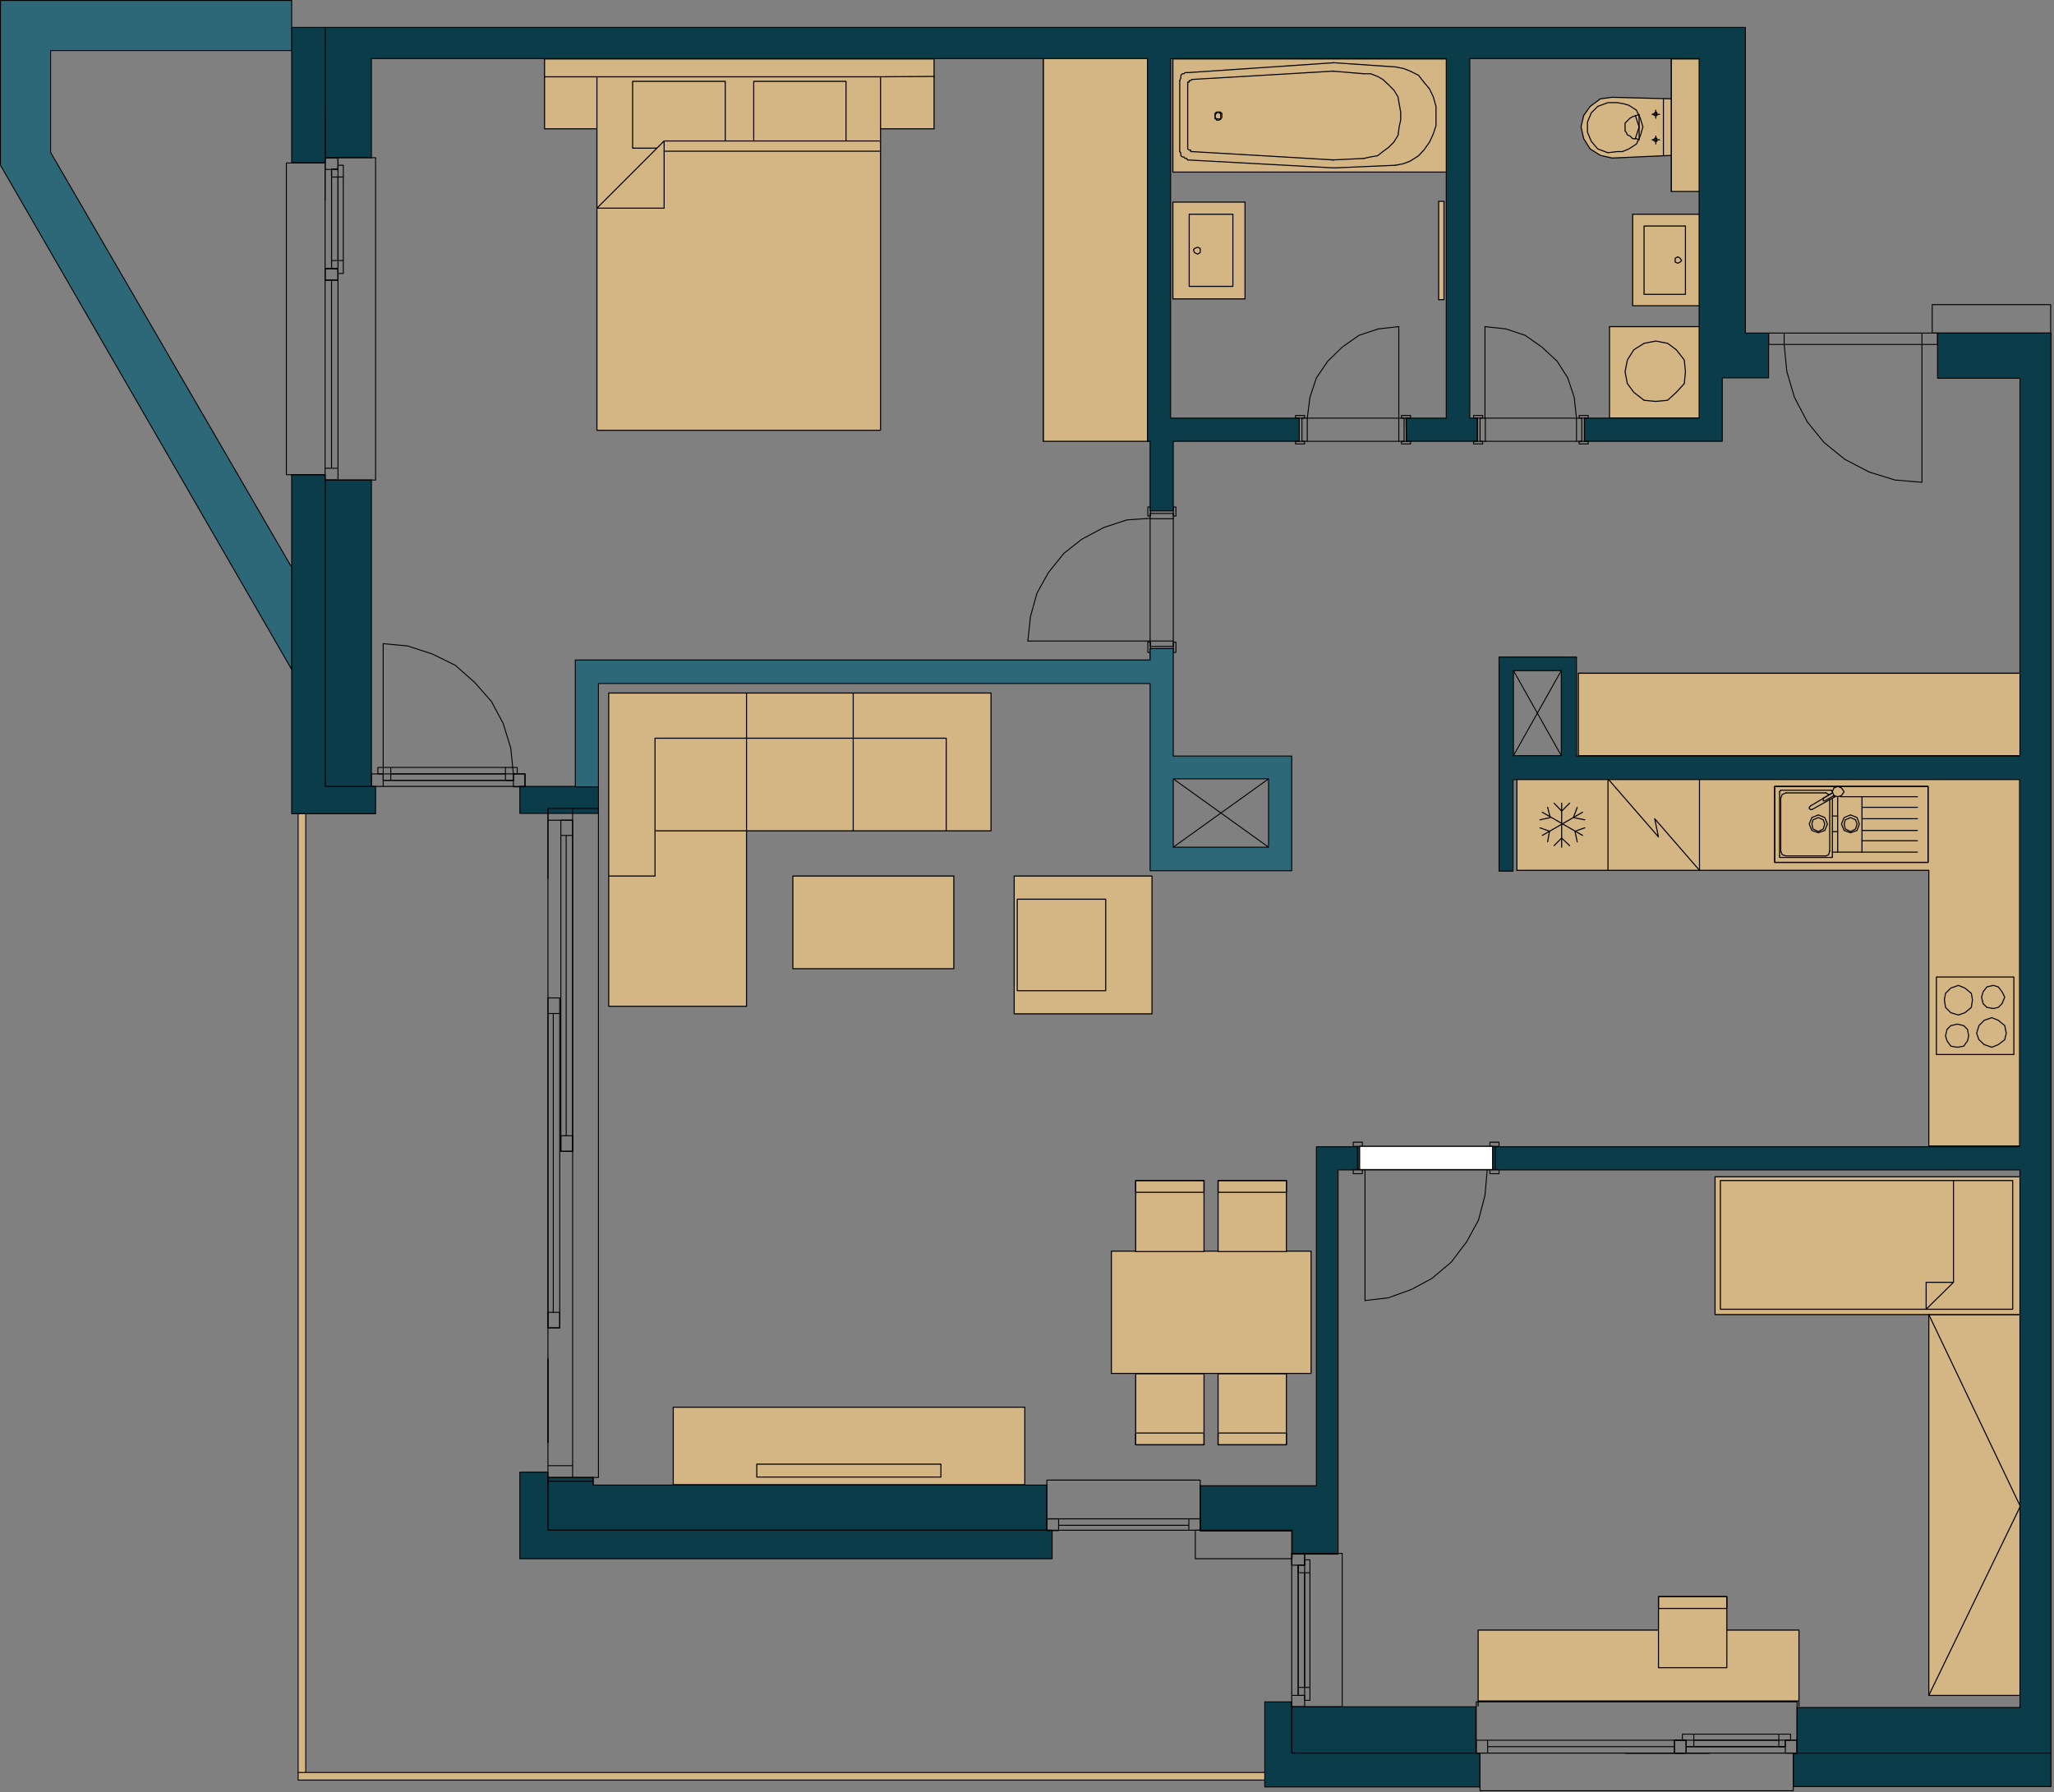 <?xml version="1.0" encoding="UTF-8" standalone="no"?>
<!DOCTYPE svg PUBLIC "-//W3C//DTD SVG 1.1//EN" "http://www.w3.org/Graphics/SVG/1.1/DTD/svg11.dtd">
<svg width="100%" height="100%" viewBox="0 0 541 472" version="1.1" xmlns="http://www.w3.org/2000/svg" xmlns:xlink="http://www.w3.org/1999/xlink" xml:space="preserve" xmlns:serif="http://www.serif.com/" style="fill-rule:evenodd;clip-rule:evenodd;stroke-linecap:round;stroke-linejoin:round;">
    <rect x="0" y="0" width="541" height="472" fill="#808080" stroke="none"/>
    <g transform="matrix(1,0,0,1,-139.475,-60.375)">
        <path d="M579.7,75.9L579.7,110.8" style="fill:none;fill-rule:nonzero;stroke:black;stroke-width:0.28px;"/>
        <path d="M579.7,86.4L564.1,86L561,86.4L558.3,88.4L556.6,90.8L555.9,93.8L556.6,96.9L558.3,99.6L561,101.3L564.1,102L579.7,101.3L579.7,86.4Z" style="fill:rgb(212,181,132);fill-rule:nonzero;stroke:black;stroke-width:0.28px;"/>
        <rect x="563.4" y="146.4" width="24.1" height="24.1" style="fill:rgb(212,181,132);stroke:black;stroke-width:0.28px;"/>
        <rect x="569.5" y="116.8" width="18" height="24.1" style="fill:rgb(212,181,132);stroke:black;stroke-width:0.28px;"/>
        <rect x="448.4" y="113.6" width="19" height="25.5" style="fill:rgb(212,181,132);stroke:black;stroke-width:0.28px;"/>
        <rect x="448.4" y="75.9" width="72.6" height="29.8" style="fill:rgb(212,181,132);stroke:black;stroke-width:0.28px;"/>
        <rect x="518.4" y="113.4" width="1.4" height="25.9" style="fill:rgb(212,181,132);stroke:black;stroke-width:0.28px;"/>
        <path d="M555.2,237.7L671.9,237.7L613.8,259.4L555.2,237.7Z" style="fill:rgb(212,181,132);fill-rule:nonzero;stroke:black;stroke-width:0.28px;"/>
        <rect x="555.2" y="237.7" width="116.7" height="21.7" style="fill:rgb(212,181,132);stroke:black;stroke-width:0.28px;"/>
        <path d="M414.3,176.6L414.3,75.4L443,125.8L414.3,176.6Z" style="fill:rgb(212,181,132);fill-rule:nonzero;stroke:black;stroke-width:0.28px;"/>
        <rect x="414.3" y="75.4" width="28.7" height="101.2" style="fill:rgb(212,181,132);stroke:black;stroke-width:0.28px;"/>
        <path d="M385.5,75.9L385.5,94.3L371.4,94.3L371.4,173.7L296.7,173.7L296.7,94.3L282.9,94.3L282.9,75.9L385.5,75.9Z" style="fill:rgb(212,181,132);fill-rule:nonzero;stroke:black;stroke-width:0.28px;"/>
        <rect x="432.2" y="389.9" width="52.6" height="32.2" style="fill:rgb(212,181,132);stroke:black;stroke-width:0.28px;"/>
        <rect x="438.6" y="371.3" width="18" height="18.7" style="fill:rgb(212,181,132);stroke:black;stroke-width:0.28px;"/>
        <rect x="460.3" y="371.3" width="18" height="18.7" style="fill:rgb(212,181,132);stroke:black;stroke-width:0.28px;"/>
        <rect x="460.3" y="422.2" width="18" height="18.7" style="fill:rgb(212,181,132);stroke:black;stroke-width:0.28px;"/>
        <rect x="438.6" y="422.2" width="18" height="18.7" style="fill:rgb(212,181,132);stroke:black;stroke-width:0.28px;"/>
        <rect x="316.8" y="431" width="92.6" height="20.4" style="fill:rgb(212,181,132);stroke:black;stroke-width:0.28px;"/>
        <rect x="348.3" y="291.1" width="42.4" height="24.4" style="fill:rgb(212,181,132);stroke:black;stroke-width:0.28px;"/>
        <rect x="406.6" y="291.1" width="36.3" height="36.3" style="fill:rgb(212,181,132);stroke:black;stroke-width:0.28px;"/>
        <path d="M400.5,242.9L400.5,279.2L336.1,279.2L336.1,325.4L299.8,325.4L299.8,242.9L400.5,242.9Z" style="fill:rgb(212,181,132);fill-rule:nonzero;stroke:black;stroke-width:0.28px;"/>
        <rect x="647.5" y="406.6" width="24.1" height="100.3" style="fill:rgb(212,181,132);stroke:black;stroke-width:0.28px;"/>
        <rect x="591.2" y="370.3" width="80.7" height="36.3" style="fill:rgb(212,181,132);stroke:black;stroke-width:0.28px;"/>
        <rect x="528.8" y="489.7" width="84.5" height="18.7" style="fill:rgb(212,181,132);stroke:black;stroke-width:0.28px;"/>
        <rect x="576.3" y="480.9" width="18" height="18.7" style="fill:rgb(212,181,132);stroke:black;stroke-width:0.28px;"/>
        <path d="M647.5,362.2L647.5,289.6L539,289.6L539,265.5L671.9,265.5L671.9,362.2L647.5,362.2Z" style="fill:rgb(212,181,132);fill-rule:nonzero;stroke:black;stroke-width:0.28px;"/>
        <path d="M528.8,509.7L528.8,508.4L613.3,508.4L613.3,509.7" style="fill:none;fill-rule:nonzero;stroke:black;stroke-width:0.28px;"/>
        <path d="M567.1,87.7L565.4,87.4L563,87.4L560.3,88.4L558.6,90.1L557.6,92.5L557.6,95.2L558.6,97.6L560.3,99.6L563,100.6L565.4,100.3L566.8,100.3L568.5,99.6L570.5,98.3L571.5,96.2L572.2,93.8L571.5,91.5L570.5,89.4L568.5,88.1L567.1,87.7Z" style="fill:none;fill-rule:nonzero;stroke:black;stroke-width:0.28px;"/>
        <rect x="579.7" y="75.9" width="7.8" height="34.9" style="fill:rgb(212,181,132);stroke:black;stroke-width:0.28px;"/>
        <path d="M577.6,86.4L577.6,101.3" style="fill:none;fill-rule:nonzero;stroke:black;stroke-width:0.28px;"/>
        <path d="M575.9,90.8L575.9,90.1L575.6,89.8L574.9,90.5L575.3,90.8L575.9,90.8Z" style="fill:none;fill-rule:nonzero;stroke:black;stroke-width:0.28px;"/>
        <path d="M574.6,90.5L576.6,90.5" style="fill:none;fill-rule:nonzero;stroke:black;stroke-width:0.28px;"/>
        <path d="M575.6,89.4L575.6,91.5" style="fill:none;fill-rule:nonzero;stroke:black;stroke-width:0.28px;"/>
        <path d="M575.9,97.6L575.9,96.9L575.6,96.6L575.3,96.9L574.9,97.2L575.3,97.6L575.9,97.6Z" style="fill:none;fill-rule:nonzero;stroke:black;stroke-width:0.28px;"/>
        <path d="M574.6,97.2L576.6,97.2" style="fill:none;fill-rule:nonzero;stroke:black;stroke-width:0.28px;"/>
        <path d="M575.6,98.3L575.6,96.2" style="fill:none;fill-rule:nonzero;stroke:black;stroke-width:0.28px;"/>
        <path d="M571.2,90.5L570.5,90.8L569.5,91.1L568.8,91.5L567.5,92.8L567.5,94.9L567.8,95.2L568.1,95.9L568.8,96.2L569.5,96.9L570.5,96.9L571.2,97.2L571.2,90.5Z" style="fill:none;fill-rule:nonzero;stroke:black;stroke-width:0.28px;"/>
        <path d="M570.2,96.9L571.2,93.8L570.2,90.8" style="fill:none;fill-rule:nonzero;stroke:black;stroke-width:0.28px;"/>
        <path d="M575.6,150.2L578.7,150.8L581,152.5L583.1,155.2L583.4,158.3L583.1,161.4L581,163.7L578.7,165.8L575.6,166.1L572.5,165.8L569.8,163.7L568.1,161.4L567.5,158.3L568.1,155.2L569.8,152.5L572.5,150.8L575.6,150.2Z" style="fill:none;fill-rule:nonzero;stroke:black;stroke-width:0.28px;"/>
        <rect x="572.5" y="119.9" width="10.9" height="18" style="fill:none;stroke:black;stroke-width:0.28px;"/>
        <path d="M581.4,128L582,128.4L582.4,129L582,129.4L581.4,129.7L580.7,129.4L580.7,128.4L581.4,128Z" style="fill:none;fill-rule:nonzero;stroke:black;stroke-width:0.28px;"/>
        <path d="M454.9,127.3L454.1,126.9L453.8,126.2L454.1,125.8L454.9,125.5L455.6,125.8L455.6,126.9L454.9,127.3Z" style="fill:none;fill-rule:nonzero;stroke:black;stroke-width:0.28px;"/>
        <rect x="452.7" y="116.8" width="11.5" height="19" style="fill:none;stroke:black;stroke-width:0.28px;"/>
        <path d="M459.9,92L460.6,92L461,91.7L461.3,91.3L461.3,90.2L461,90.2L461,89.9L459.9,89.9L459.5,90.2L459.5,91.7L459.9,91.7L459.9,92Z" style="fill:none;fill-rule:nonzero;stroke:black;stroke-width:0.28px;"/>
        <path d="M453.4,100.3L453.1,100.3L453.1,99.9L452.7,99.9L452.3,99.6L452.3,98.9" style="fill:none;fill-rule:nonzero;stroke:black;stroke-width:0.28px;"/>
        <path d="M453.4,81.3L453.1,81.6L452.7,81.6L452.7,82L452.3,82L452.3,82.7" style="fill:none;fill-rule:nonzero;stroke:black;stroke-width:0.28px;"/>
        <path d="M490.4,79.1L498.7,79.8" style="fill:none;fill-rule:nonzero;stroke:black;stroke-width:0.28px;"/>
        <path d="M498.7,79.8L500.5,79.8L502.3,80.5L503.7,81.3L505.2,82.7L506.6,84.1L507.7,85.9L508,87.7L508.4,89.9L508.4,92L508,93.8L507.7,96L506.6,97.8L505.2,99.2L503.7,100.3L502.3,101.4L500.5,101.7L498.7,102.1" style="fill:none;fill-rule:nonzero;stroke:black;stroke-width:0.28px;"/>
        <path d="M490.4,102.5L498.7,102.1" style="fill:none;fill-rule:nonzero;stroke:black;stroke-width:0.28px;"/>
        <path d="M490.8,102.5L453.4,100.3" style="fill:none;fill-rule:nonzero;stroke:black;stroke-width:0.28px;"/>
        <path d="M452.3,98.9L452.3,82.7" style="fill:none;fill-rule:nonzero;stroke:black;stroke-width:0.28px;"/>
        <path d="M490.8,79.1L453.4,81.3" style="fill:none;fill-rule:nonzero;stroke:black;stroke-width:0.28px;"/>
        <path d="M459.9,91.7L461,91.7L461,90.2L460.6,90.2L460.6,89.9L460.3,89.9L459.9,90.2L459.5,90.6L459.5,91.3L459.9,91.7Z" style="fill:none;fill-rule:nonzero;stroke:black;stroke-width:0.28px;"/>
        <path d="M452.3,102.5L452,102.1L451.6,102.1L451.3,101.7L450.9,101.7L450.5,101.4L450.5,100.7L450.2,100.3" style="fill:none;fill-rule:nonzero;stroke:black;stroke-width:0.28px;"/>
        <path d="M450.2,100.3L450.2,81.6" style="fill:none;fill-rule:nonzero;stroke:black;stroke-width:0.28px;"/>
        <path d="M450.2,81.6L450.5,80.9L450.5,80.2L450.9,79.8L451.3,79.8L451.6,79.5L452.3,79.5" style="fill:none;fill-rule:nonzero;stroke:black;stroke-width:0.28px;"/>
        <path d="M490.8,76.9L452.3,79.5" style="fill:none;fill-rule:nonzero;stroke:black;stroke-width:0.28px;"/>
        <path d="M490.8,104.6L452.3,102.5" style="fill:none;fill-rule:nonzero;stroke:black;stroke-width:0.28px;"/>
        <path d="M507,78L509.1,78.4L510.9,79.1L513.1,80.2L514.5,82L516,83.8L517,85.9L517.7,88.4L517.7,93.5L517,95.6L516,97.8L514.5,99.9L513.1,101.4L510.9,102.8L509.1,103.5L507,103.9" style="fill:none;fill-rule:nonzero;stroke:black;stroke-width:0.28px;"/>
        <path d="M490.8,104.6L507,103.9" style="fill:none;fill-rule:nonzero;stroke:black;stroke-width:0.28px;"/>
        <path d="M490.8,76.9L507,78" style="fill:none;fill-rule:nonzero;stroke:black;stroke-width:0.28px;"/>
        <path d="M296.7,94.3L296.7,80.6L282.9,80.6" style="fill:none;fill-rule:nonzero;stroke:black;stroke-width:0.28px;"/>
        <path d="M371.4,80.6L385.5,80.5" style="fill:none;fill-rule:nonzero;stroke:black;stroke-width:0.28px;"/>
        <path d="M312.4,99.4L306.1,99.4L306.1,81.8L330.5,81.8L330.5,97.5" style="fill:none;fill-rule:nonzero;stroke:black;stroke-width:0.28px;"/>
        <path d="M338,97.5L338,81.8L362.3,81.8L362.3,97.5" style="fill:none;fill-rule:nonzero;stroke:black;stroke-width:0.28px;"/>
        <path d="M314.4,100.2L371.4,100.2" style="fill:none;fill-rule:nonzero;stroke:black;stroke-width:0.28px;"/>
        <path d="M371.4,97.5L314.4,97.5" style="fill:none;fill-rule:nonzero;stroke:black;stroke-width:0.28px;"/>
        <path d="M314.4,97.5L296.7,115.2L314.4,115.2L314.4,97.5Z" style="fill:none;fill-rule:nonzero;stroke:black;stroke-width:0.28px;"/>
        <path d="M296.7,80.6L371.4,80.6L371.4,94.3" style="fill:none;fill-rule:nonzero;stroke:black;stroke-width:0.28px;"/>
        <rect x="438.6" y="371.3" width="18" height="3.1" style="fill:none;stroke:black;stroke-width:0.28px;"/>
        <rect x="460.3" y="371.3" width="18" height="3.1" style="fill:none;stroke:black;stroke-width:0.28px;"/>
        <rect x="460.3" y="437.8" width="18" height="3.1" style="fill:none;stroke:black;stroke-width:0.28px;"/>
        <rect x="438.6" y="437.8" width="18" height="3.1" style="fill:none;stroke:black;stroke-width:0.28px;"/>
        <rect x="338.8" y="446" width="48.5" height="3.4" style="fill:none;stroke:black;stroke-width:0.28px;"/>
        <rect x="407.4" y="297.2" width="23.3" height="24.1" style="fill:none;stroke:black;stroke-width:0.28px;"/>
        <path d="M388.7,279.2L388.7,254.8L312,254.8L312,291.1L299.8,291.1" style="fill:none;fill-rule:nonzero;stroke:black;stroke-width:0.28px;"/>
        <path d="M312,279.2L336.1,279.2L336.1,242.9" style="fill:none;fill-rule:nonzero;stroke:black;stroke-width:0.28px;"/>
        <path d="M364.2,242.9L364.2,279.2" style="fill:none;fill-rule:nonzero;stroke:black;stroke-width:0.28px;"/>
        <rect x="592.6" y="371.3" width="77" height="33.9" style="fill:none;stroke:black;stroke-width:0.28px;"/>
        <path d="M654,371.3L654,398.1L646.8,405.2L646.8,398.1L654,398.1" style="fill:none;fill-rule:nonzero;stroke:black;stroke-width:0.28px;"/>
        <path d="M647.5,406.6L671.6,457.1L647.5,506.9" style="fill:none;fill-rule:nonzero;stroke:black;stroke-width:0.28px;"/>
        <rect x="576.3" y="480.9" width="18" height="3.1" style="fill:none;stroke:black;stroke-width:0.28px;"/>
        <path d="M587.1,265.5L587.1,289.6" style="fill:none;fill-rule:nonzero;stroke:black;stroke-width:0.28px;"/>
        <path d="M563,265.5L563,289.6" style="fill:none;fill-rule:nonzero;stroke:black;stroke-width:0.28px;"/>
        <path d="M587.1,289.6L575.3,276L576.3,280.8L563,265.5" style="fill:none;fill-rule:nonzero;stroke:black;stroke-width:0.28px;"/>
        <rect x="649.5" y="317.7" width="20.4" height="20.4" style="fill:none;stroke:black;stroke-width:0.28px;"/>
        <path d="M550.8,271.9L550.8,283.5" style="fill:none;fill-rule:nonzero;stroke:black;stroke-width:0.28px;"/>
        <path d="M552.9,271.9L550.8,274L548.8,271.9" style="fill:none;fill-rule:nonzero;stroke:black;stroke-width:0.28px;"/>
        <path d="M552.9,283.1L550.8,281.1L548.8,283.1" style="fill:none;fill-rule:nonzero;stroke:black;stroke-width:0.28px;"/>
        <path d="M556.3,280.4L545.7,274.3" style="fill:none;fill-rule:nonzero;stroke:black;stroke-width:0.28px;"/>
        <path d="M556.3,274.3L545.7,280.4" style="fill:none;fill-rule:nonzero;stroke:black;stroke-width:0.28px;"/>
        <path d="M556.9,278.4L554.3,279.3L554.9,282.1" style="fill:none;fill-rule:nonzero;stroke:black;stroke-width:0.28px;"/>
        <path d="M556.9,276.3L553.9,275.7L554.9,273" style="fill:none;fill-rule:nonzero;stroke:black;stroke-width:0.28px;"/>
        <path d="M545.1,278.4L547.6,279.3L547.1,282.1" style="fill:none;fill-rule:nonzero;stroke:black;stroke-width:0.28px;"/>
        <path d="M547.1,273L547.8,275.7L545.1,276.3" style="fill:none;fill-rule:nonzero;stroke:black;stroke-width:0.28px;"/>
        <path d="M667.5,323L666.8,321.6L665.8,320.3L664.5,319.9L662.8,320.3L661.8,321.6L661.4,323L661.8,324.7L662.8,325.7L664.5,326L665.8,325.7L666.8,324.7L667.5,323Z" style="fill:none;fill-rule:nonzero;stroke:black;stroke-width:0.28px;"/>
        <path d="M658,333.2L657.7,331.5L656.7,330.5L655,330.1L653.3,330.5L652.3,331.5L651.9,333.2L652.3,334.5L653.3,335.9L655,336.2L656.7,335.9L657.7,334.5L658,333.2Z" style="fill:none;fill-rule:nonzero;stroke:black;stroke-width:0.28px;"/>
        <path d="M659,323.7L658.7,322L657,320.6L655.3,319.9L653.3,320.6L651.9,322L651.6,323.7L651.9,325.7L653.3,327.1L655.3,327.7L657,327.1L658.7,325.7L659,323.7Z" style="fill:none;fill-rule:nonzero;stroke:black;stroke-width:0.28px;"/>
        <path d="M667.9,332.5L667.5,330.5L665.8,329.1L664.1,328.4L662.1,329.1L660.7,330.5L660.1,332.5L660.7,334.2L662.1,335.5L664.1,336.2L665.8,335.5L667.5,334.2L667.9,332.5Z" style="fill:none;fill-rule:nonzero;stroke:black;stroke-width:0.28px;"/>
        <rect x="606.9" y="267.5" width="40.4" height="20" style="fill:none;stroke:black;stroke-width:0.28px;"/>
        <path d="M624.2,270.2L644.5,270.2" style="fill:none;fill-rule:nonzero;stroke:black;stroke-width:0.28px;"/>
        <path d="M618.4,275L616.7,275.7L616,277.4L616.7,279.1L618.4,279.7L620.1,279.1L620.8,277.4L620.1,275.7L618.4,275Z" style="fill:none;fill-rule:nonzero;stroke:black;stroke-width:0.28px;"/>
        <path d="M618.4,275.7L617,276.3L616.7,277.4L617,278.7L618.4,279.4L619.7,278.7L620.1,277.4L619.7,276.3L618.4,275.7Z" style="fill:none;fill-rule:nonzero;stroke:black;stroke-width:0.28px;"/>
        <path d="M626.9,275L625.2,275.7L624.5,277.4L625.2,279.1L626.9,279.7L628.6,279.1L629.2,277.4L628.6,275.7L626.9,275Z" style="fill:none;fill-rule:nonzero;stroke:black;stroke-width:0.28px;"/>
        <path d="M626.9,275.7L625.5,276.3L625.2,277.4L625.5,278.7L626.9,279.4L628.2,278.7L628.6,277.4L628.2,276.3L626.9,275.7Z" style="fill:none;fill-rule:nonzero;stroke:black;stroke-width:0.28px;"/>
        <path d="M623.5,279.4L622.1,279.4" style="fill:none;fill-rule:nonzero;stroke:black;stroke-width:0.28px;"/>
        <path d="M623.5,275.3L622.1,275.3" style="fill:none;fill-rule:nonzero;stroke:black;stroke-width:0.28px;"/>
        <path d="M644.5,273L629.9,273" style="fill:none;fill-rule:nonzero;stroke:black;stroke-width:0.28px;"/>
        <path d="M644.5,276L629.9,276" style="fill:none;fill-rule:nonzero;stroke:black;stroke-width:0.28px;"/>
        <path d="M644.5,279.1L629.9,279.1" style="fill:none;fill-rule:nonzero;stroke:black;stroke-width:0.28px;"/>
        <path d="M644.5,281.8L629.9,281.8" style="fill:none;fill-rule:nonzero;stroke:black;stroke-width:0.28px;"/>
        <path d="M644.5,284.8L622.1,284.8" style="fill:none;fill-rule:nonzero;stroke:black;stroke-width:0.28px;"/>
        <path d="M629.9,284.8L629.9,270.2" style="fill:none;fill-rule:nonzero;stroke:black;stroke-width:0.28px;"/>
        <path d="M623.5,284.8L623.5,270.2" style="fill:none;fill-rule:nonzero;stroke:black;stroke-width:0.28px;"/>
        <path d="M622.5,270.2L622.8,270.2" style="fill:none;fill-rule:nonzero;stroke:black;stroke-width:0.28px;"/>
        <path d="M621.4,270.9L621.4,284.5" style="fill:none;fill-rule:nonzero;stroke:black;stroke-width:0.28px;"/>
        <path d="M609.9,269.2L620.4,269.2" style="fill:none;fill-rule:nonzero;stroke:black;stroke-width:0.28px;"/>
        <path d="M608.5,284.5L608.5,270.6" style="fill:none;fill-rule:nonzero;stroke:black;stroke-width:0.28px;"/>
        <path d="M620.4,285.8L609.9,285.8" style="fill:none;fill-rule:nonzero;stroke:black;stroke-width:0.28px;"/>
        <path d="M622.1,270.6L622.1,285.8" style="fill:none;fill-rule:nonzero;stroke:black;stroke-width:0.28px;"/>
        <path d="M608.5,268.5L621.8,268.5" style="fill:none;fill-rule:nonzero;stroke:black;stroke-width:0.28px;"/>
        <path d="M608.2,285.8L608.2,268.9" style="fill:none;fill-rule:nonzero;stroke:black;stroke-width:0.28px;"/>
        <path d="M621.8,286.2L608.5,286.2" style="fill:none;fill-rule:nonzero;stroke:black;stroke-width:0.28px;"/>
        <rect x="606.9" y="267.5" width="40.4" height="20" style="fill:none;stroke:black;stroke-width:0.28px;"/>
        <path d="M620.4,285.8L621.1,285.5L621.4,284.5" style="fill:none;fill-rule:nonzero;stroke:black;stroke-width:0.28px;"/>
        <path d="M621.1,269.6L620.4,269.2" style="fill:none;fill-rule:nonzero;stroke:black;stroke-width:0.28px;"/>
        <path d="M609.9,269.2L608.9,269.6L608.5,270.6" style="fill:none;fill-rule:nonzero;stroke:black;stroke-width:0.28px;"/>
        <path d="M608.5,284.5L608.9,285.5L609.9,285.8" style="fill:none;fill-rule:nonzero;stroke:black;stroke-width:0.28px;"/>
        <path d="M621.8,286.2L622.1,286.2L622.1,285.8" style="fill:none;fill-rule:nonzero;stroke:black;stroke-width:0.28px;"/>
        <path d="M622.1,268.9L621.8,268.5" style="fill:none;fill-rule:nonzero;stroke:black;stroke-width:0.28px;"/>
        <path d="M608.5,268.5L608.2,268.9" style="fill:none;fill-rule:nonzero;stroke:black;stroke-width:0.28px;"/>
        <path d="M608.2,285.8L608.2,286.2L608.5,286.2" style="fill:none;fill-rule:nonzero;stroke:black;stroke-width:0.28px;"/>
        <path d="M619.7,270.6L619.7,271.3L620.1,271.3L622.5,269.9" style="fill:none;fill-rule:nonzero;stroke:black;stroke-width:0.28px;"/>
        <path d="M622.1,269.2L619.7,270.6" style="fill:none;fill-rule:nonzero;stroke:black;stroke-width:0.28px;"/>
        <path d="M616.4,272.6L616,273L616,273.3L616.4,273.6L616.7,273.6" style="fill:none;fill-rule:nonzero;stroke:black;stroke-width:0.28px;"/>
        <path d="M622.1,269.2L616.4,272.6" style="fill:none;fill-rule:nonzero;stroke:black;stroke-width:0.28px;"/>
        <path d="M622.8,270.2L616.7,273.6" style="fill:none;fill-rule:nonzero;stroke:black;stroke-width:0.28px;"/>
        <path d="M623.5,267.5L622.5,267.9L622.1,268.9L622.5,269.9L623.5,270.2L624.5,269.9L625.2,268.9L624.5,267.9L623.5,267.5Z" style="fill:none;fill-rule:nonzero;stroke:black;stroke-width:0.28px;"/>
        <rect x="276.4" y="267.5" width="20.7" height="7.1" style="fill:rgb(10,61,73);stroke:black;stroke-width:0.25px;"/>
        <path d="M442.4,234.2L442.4,231.2" style="fill:none;fill-rule:nonzero;stroke:black;stroke-width:0.25px;"/>
        <path d="M442.4,196.9L436.3,197.3L430.2,199.3L424.4,202.4L419.7,206.1L415.6,211.2L412.6,216.6L410.9,222.7L410.2,229.2" style="fill:none;fill-rule:nonzero;stroke:black;stroke-width:0.25px;"/>
        <path d="M442.4,196.9L442.4,229.2L410.2,229.2" style="fill:none;fill-rule:nonzero;stroke:black;stroke-width:0.25px;"/>
        <rect x="441.8" y="229.5" width="0.7" height="2.7" style="fill:none;stroke:black;stroke-width:0.25px;"/>
        <rect x="442.4" y="229.2" width="6.1" height="1.4" style="fill:none;stroke:black;stroke-width:0.25px;"/>
        <rect x="448.5" y="229.5" width="0.7" height="2.7" style="fill:none;stroke:black;stroke-width:0.25px;"/>
        <path d="M448.5,196.9L448.5,229.2" style="fill:none;fill-rule:nonzero;stroke:black;stroke-width:0.25px;"/>
        <rect x="441.8" y="193.9" width="0.7" height="2.4" style="fill:none;stroke:black;stroke-width:0.25px;"/>
        <rect x="442.4" y="195.6" width="6.1" height="1.4" style="fill:none;stroke:black;stroke-width:0.25px;"/>
        <rect x="448.5" y="193.9" width="0.7" height="2.4" style="fill:none;stroke:black;stroke-width:0.25px;"/>
        <path d="M442.4,231.2L448.5,231.2" style="fill:none;fill-rule:nonzero;stroke:black;stroke-width:0.25px;"/>
        <path d="M442.4,194.9L448.5,194.9" style="fill:none;fill-rule:nonzero;stroke:black;stroke-width:0.25px;"/>
        <path d="M448.2,231.2L448.5,231.6" style="fill:none;fill-rule:nonzero;stroke:black;stroke-width:0.25px;"/>
        <path d="M448.5,265.5L473.6,283.5" style="fill:none;fill-rule:nonzero;stroke:black;stroke-width:0.25px;"/>
        <path d="M448.5,283.5L473.6,265.5" style="fill:none;fill-rule:nonzero;stroke:black;stroke-width:0.25px;"/>
        <path d="M448.5,259.5L448.5,231.2L442.4,231.2L442.4,234.2L291,234.2L291,267.6L297.1,267.6L297.1,240.4L442.4,240.4L442.4,289.7L479.7,289.7L479.7,259.5L448.5,259.5ZM473.6,283.5L448.5,283.5L448.5,265.5L473.6,265.5L473.6,283.5Z" style="fill:rgb(45,104,121);fill-rule:nonzero;stroke:black;stroke-width:0.25px;"/>
        <path d="M599.2,67.6L599.2,148.1L605.3,148.1L605.3,159.9L593.1,159.9L593.1,176.6L556.8,176.6L556.8,170.5L587,170.5L587,75.8L526.6,75.8L526.6,170.5L528.6,170.5L528.6,176.6L509.9,176.6L509.8,170.5L520.4,170.5L520.4,75.8L447.8,75.8L447.8,170.5L481.7,170.5L481.7,176.6L448.5,176.6L448.5,194.9L442.4,194.9L442.4,176.6L441.7,176.6L441.7,75.8L237.3,75.8L237.3,101.9L225.1,101.9L225.1,67.6L599.2,67.6Z" style="fill:rgb(10,61,73);fill-rule:nonzero;stroke:black;stroke-width:0.25px;"/>
        <path d="M649.8,148.1L649.8,160L671.5,160L671.5,259.5L554.7,259.5L554.7,233.4L534.3,233.4L534.3,289.8L538,289.8L538,265.7L671.4,265.7L671.4,362.4L486.2,362.4L486.2,451.7L455.6,451.7L455.6,463.6L479.7,463.6L479.7,469.7L491.9,469.7L491.9,368.5L671.5,368.5L671.5,510.1L612.8,510.1L612.8,522.3L679.7,522.3L679.7,148.1L649.8,148.1ZM550.7,259.4L538.1,259.4L538.1,237L550.7,237L550.7,259.4Z" style="fill:rgb(10,61,73);fill-rule:nonzero;stroke:black;stroke-width:0.25px;"/>
        <path d="M538.1,237L550.7,259.4" style="fill:none;fill-rule:nonzero;stroke:black;stroke-width:0.25px;"/>
        <path d="M538.1,259.4L550.7,237" style="fill:none;fill-rule:nonzero;stroke:black;stroke-width:0.25px;"/>
        <rect x="479.7" y="509.9" width="48.5" height="12.2" style="fill:rgb(10,61,73);stroke:black;stroke-width:0.25px;"/>
        <path d="M415.2,451.5L415.2,463.4L283.8,463.4L283.8,449.5L295.7,449.5L295.7,451.5L415.2,451.5Z" style="fill:rgb(10,61,73);fill-rule:nonzero;stroke:black;stroke-width:0.25px;"/>
        <rect x="225.1" y="186.8" width="12.2" height="80.8" style="fill:rgb(10,61,73);stroke:black;stroke-width:0.25px;"/>
        <rect x="648.4" y="140.6" width="31.2" height="7.5" style="fill:none;stroke:black;stroke-width:0.25px;"/>
        <rect x="216.3" y="67.6" width="8.8" height="35.6" style="fill:rgb(10,61,73);stroke:black;stroke-width:0.25px;"/>
        <rect x="611.8" y="522.1" width="67.9" height="8.8" style="fill:rgb(10,61,73);stroke:black;stroke-width:0.25px;"/>
        <rect x="454.3" y="463.4" width="25.5" height="7.5" style="fill:none;stroke:black;stroke-width:0.25px;"/>
        <path d="M238.4,267.5L238.4,274.7L216.3,274.7L216.3,185.4L225.1,185.4L225.1,267.5L238.4,267.5Z" style="fill:rgb(10,61,73);fill-rule:nonzero;stroke:black;stroke-width:0.25px;"/>
        <path d="M283.8,463.4L283.8,448.1L276.4,448.1L276.4,470.9L416.6,470.9L416.6,463.4L283.8,463.4Z" style="fill:rgb(10,61,73);fill-rule:nonzero;stroke:black;stroke-width:0.25px;"/>
        <path d="M529.3,531L472.6,531L472.6,508.6L479.7,508.6L479.7,522.1L529.3,522.1L529.3,531Z" style="fill:rgb(10,61,73);fill-rule:nonzero;stroke:black;stroke-width:0.25px;"/>
        <rect x="218" y="274.7" width="2" height="252.6" style="fill:rgb(212,181,132);stroke:black;stroke-width:0.25px;"/>
        <rect x="218" y="527.2" width="254.6" height="2" style="fill:rgb(212,181,132);stroke:black;stroke-width:0.25px;"/>
        <path d="M216.3,209.8L216.3,236.7L139.6,103.9L139.6,60.5L216.3,60.5L216.3,73.7L152.8,73.7L152.8,100.5L216.3,209.8Z" style="fill:rgb(45,104,121);fill-rule:nonzero;stroke:black;stroke-width:0.25px;"/>
        <path d="M225.1,91L225.1,113.1" style="fill:none;fill-rule:nonzero;stroke:black;stroke-width:0.25px;"/>
        <path d="M283.8,440.3L283.8,418.3" style="fill:none;fill-rule:nonzero;stroke:black;stroke-width:0.25px;"/>
        <path d="M283.8,440.3L283.8,418.3" style="fill:none;fill-rule:nonzero;stroke:black;stroke-width:0.25px;"/>
        <rect x="415.2" y="460.4" width="3.1" height="3.1" style="fill:none;stroke:black;stroke-width:0.25px;"/>
        <path d="M455.6,460.4L455.6,463.4L415.2,463.4L415.2,460.4L455.6,460.4L455.6,463.4L452.6,463.4L452.6,460.4L452.6,462.1L418.3,462.1" style="fill:none;fill-rule:nonzero;stroke:black;stroke-width:0.25px;"/>
        <path d="M554.7,170.5L554.1,165L552.4,159.9L549.6,155.5L545.6,151.8L541.2,148.7L536.1,147L530.6,146.4" style="fill:none;fill-rule:nonzero;stroke:black;stroke-width:0.25px;"/>
        <path d="M530.6,170.5L530.6,146.4" style="fill:none;fill-rule:nonzero;stroke:black;stroke-width:0.25px;"/>
        <path d="M530.6,176.6L554.7,176.6" style="fill:none;fill-rule:nonzero;stroke:black;stroke-width:0.25px;"/>
        <rect x="555.4" y="176.6" width="2.4" height="0.7" style="fill:none;stroke:black;stroke-width:0.25px;"/>
        <rect x="554.7" y="170.5" width="1.4" height="6.1" style="fill:none;stroke:black;stroke-width:0.25px;"/>
        <rect x="555.4" y="169.8" width="2.4" height="0.7" style="fill:none;stroke:black;stroke-width:0.25px;"/>
        <path d="M530.6,170.5L554.7,170.5" style="fill:none;fill-rule:nonzero;stroke:black;stroke-width:0.25px;"/>
        <rect x="527.6" y="176.6" width="2.4" height="0.7" style="fill:none;stroke:black;stroke-width:0.25px;"/>
        <rect x="529.3" y="170.5" width="1.4" height="6.1" style="fill:none;stroke:black;stroke-width:0.25px;"/>
        <rect x="527.6" y="169.8" width="2.4" height="0.7" style="fill:none;stroke:black;stroke-width:0.25px;"/>
        <path d="M528.6,170.5L528.6,176.6" style="fill:none;fill-rule:nonzero;stroke:black;stroke-width:0.25px;"/>
        <path d="M556.8,170.5L556.8,176.6" style="fill:none;fill-rule:nonzero;stroke:black;stroke-width:0.25px;"/>
        <path d="M507.9,170.5L507.9,146.4L502.5,147L497.4,148.7L493,151.8L489.2,155.5L486.2,159.9L484.5,165L483.8,170.5" style="fill:none;fill-rule:nonzero;stroke:black;stroke-width:0.25px;"/>
        <path d="M483.8,176.6L507.9,176.6" style="fill:none;fill-rule:nonzero;stroke:black;stroke-width:0.25px;"/>
        <rect x="508.6" y="176.6" width="2.4" height="0.7" style="fill:none;stroke:black;stroke-width:0.25px;"/>
        <rect x="507.9" y="170.5" width="1.4" height="6.1" style="fill:none;stroke:black;stroke-width:0.25px;"/>
        <rect x="508.6" y="169.8" width="2.4" height="0.7" style="fill:none;stroke:black;stroke-width:0.25px;"/>
        <path d="M483.8,170.5L507.9,170.5" style="fill:none;fill-rule:nonzero;stroke:black;stroke-width:0.25px;"/>
        <rect x="480.7" y="176.6" width="2.4" height="0.7" style="fill:none;stroke:black;stroke-width:0.25px;"/>
        <rect x="482.4" y="170.5" width="1.4" height="6.1" style="fill:none;stroke:black;stroke-width:0.25px;"/>
        <path d="M481.7,170.5L481.7,176.6" style="fill:none;fill-rule:nonzero;stroke:black;stroke-width:0.25px;"/>
        <path d="M509.9,170.5L509.9,176.6" style="fill:none;fill-rule:nonzero;stroke:black;stroke-width:0.25px;"/>
        <path d="M528.6,170.5L528.6,170.8" style="fill:none;fill-rule:nonzero;stroke:black;stroke-width:0.25px;"/>
        <rect x="283.8" y="406" width="3.1" height="4.1" style="fill:none;stroke:black;stroke-width:0.25px;"/>
        <path d="M286.9,323.2L283.8,323.2L283.8,410.1L286.9,410.1L286.9,323.2L283.8,323.2L283.8,327.3L286.9,327.3L285.2,327.3L285.2,406" style="fill:none;fill-rule:nonzero;stroke:black;stroke-width:0.25px;"/>
        <rect x="287.2" y="359.5" width="3.1" height="4.1" style="fill:none;stroke:black;stroke-width:0.25px;"/>
        <path d="M290.3,273.3L290.3,449.5L290.3,446.4L283.8,446.4L283.8,449.5L283.8,273.3L283.8,276.4L290.3,276.4L285.2,276.4" style="fill:none;fill-rule:nonzero;stroke:black;stroke-width:0.25px;"/>
        <path d="M274.7,264.2L274,257.4L272,250.9L268.9,245.1L264.5,240.1L259.4,235.6L253.3,232.6L246.8,230.5L240.4,229.9" style="fill:none;fill-rule:nonzero;stroke:black;stroke-width:0.25px;"/>
        <path d="M240.4,264.2L240.4,229.9" style="fill:none;fill-rule:nonzero;stroke:black;stroke-width:0.25px;"/>
        <rect x="274.7" y="264.2" width="3.1" height="3.4" style="fill:none;stroke:black;stroke-width:0.25px;"/>
        <path d="M237.3,264.2L237.3,267.5L277.7,267.5L277.7,264.2L237.3,264.2L237.3,267.5L240.4,267.5L240.4,264.2L240.4,265.9L274.7,265.9" style="fill:none;fill-rule:nonzero;stroke:black;stroke-width:0.25px;"/>
        <path d="M274.7,265.9L272.6,265.9L272.6,262.5L272.6,264.2L242.4,264.2" style="fill:none;fill-rule:nonzero;stroke:black;stroke-width:0.25px;"/>
        <path d="M274.7,265.9L240.4,265.9L240.4,264.2L239,264.2L239,262.5L242.4,262.5L242.4,265.9L242.4,262.5L275.7,262.5L275.7,264.2L274.7,264.2L274.7,265.9Z" style="fill:none;fill-rule:nonzero;stroke:black;stroke-width:0.25px;"/>
        <path d="M415.2,451.5L415.2,450.2L455.6,450.2L455.6,451.5" style="fill:none;fill-rule:nonzero;stroke:black;stroke-width:0.25px;"/>
        <path d="M491.9,509.9L493,509.9L493,469.5L491.9,469.5" style="fill:none;fill-rule:nonzero;stroke:black;stroke-width:0.25px;"/>
        <rect x="479.7" y="469.5" width="3.4" height="3.1" style="fill:none;stroke:black;stroke-width:0.25px;"/>
        <path d="M483.1,509.9L479.7,509.9L479.7,469.5L483.1,469.5L483.1,509.9L479.7,509.9L479.7,506.9L483.1,506.9L481.4,506.9L481.4,472.6" style="fill:none;fill-rule:nonzero;stroke:black;stroke-width:0.25px;"/>
        <path d="M481.4,472.6L481.4,474.6L484.5,474.6L483.1,474.6L483.1,504.8" style="fill:none;fill-rule:nonzero;stroke:black;stroke-width:0.25px;"/>
        <path d="M481.4,472.6L481.4,506.9L483.1,506.9L483.1,508.2L484.5,508.2L484.5,504.8L481.4,504.8L484.5,504.8L484.5,471.2L483.1,471.2L483.1,472.6L481.4,472.6Z" style="fill:none;fill-rule:nonzero;stroke:black;stroke-width:0.25px;"/>
        <path d="M479.7,509.9L491.9,509.9" style="fill:none;fill-rule:nonzero;stroke:black;stroke-width:0.25px;"/>
        <path d="M479.7,469.5L491.9,469.5" style="fill:none;fill-rule:nonzero;stroke:black;stroke-width:0.25px;"/>
        <path d="M295.7,450.5L283.8,450.5" style="fill:none;fill-rule:nonzero;stroke:black;stroke-width:0.25px;"/>
        <path d="M415.2,451.5L415.2,463.4" style="fill:none;fill-rule:nonzero;stroke:black;stroke-width:0.25px;"/>
        <path d="M455.6,451.5L455.6,463.4" style="fill:none;fill-rule:nonzero;stroke:black;stroke-width:0.25px;"/>
        <path d="M216.3,185.4L214.9,185.4L214.9,103.3L216.3,103.3" style="fill:none;fill-rule:nonzero;stroke:black;stroke-width:0.25px;"/>
        <path d="M225.1,186.8L225.1,185.4L216.3,185.4" style="fill:none;fill-rule:nonzero;stroke:black;stroke-width:0.25px;"/>
        <path d="M225.1,101.9L225.1,103.3L216.3,103.3" style="fill:none;fill-rule:nonzero;stroke:black;stroke-width:0.25px;"/>
        <path d="M237.3,186.8L238.4,186.8L238.4,101.9L237.3,101.9" style="fill:none;fill-rule:nonzero;stroke:black;stroke-width:0.25px;"/>
        <rect x="225.1" y="131.1" width="3.4" height="3.1" style="fill:none;stroke:black;stroke-width:0.25px;"/>
        <path d="M228.5,186.8L225.1,186.8L225.1,131.1L228.5,131.1L228.5,186.8L225.1,186.8L225.1,183.7L228.5,183.7L226.8,183.7L226.8,134.1" style="fill:none;fill-rule:nonzero;stroke:black;stroke-width:0.25px;"/>
        <rect x="225.1" y="101.9" width="3.4" height="3.1" style="fill:none;stroke:black;stroke-width:0.25px;"/>
        <path d="M228.5,134.1L225.1,134.1L225.1,101.9L228.5,101.9L228.5,134.1L225.1,134.1L225.1,131.1L228.5,131.1L226.8,131.1L226.8,104.9" style="fill:none;fill-rule:nonzero;stroke:black;stroke-width:0.25px;"/>
        <path d="M226.8,104.9L226.8,107L229.9,107L228.5,107L228.5,129" style="fill:none;fill-rule:nonzero;stroke:black;stroke-width:0.25px;"/>
        <path d="M226.8,104.9L226.8,131.1L228.5,131.1L228.5,132.4L229.9,132.4L229.9,129L226.8,129L229.9,129L229.9,103.9L228.5,103.9L228.5,104.9L226.8,104.9Z" style="fill:none;fill-rule:nonzero;stroke:black;stroke-width:0.25px;"/>
        <path d="M237.3,186.8L225.1,186.8" style="fill:none;fill-rule:nonzero;stroke:black;stroke-width:0.25px;"/>
        <path d="M237.3,101.9L225.1,101.9" style="fill:none;fill-rule:nonzero;stroke:black;stroke-width:0.25px;"/>
        <path d="M295.7,273.3L297.1,273.3L297.1,449.5L295.7,449.5" style="fill:none;fill-rule:nonzero;stroke:black;stroke-width:0.25px;"/>
        <path d="M283.8,291.7L283.8,273.3" style="fill:none;fill-rule:nonzero;stroke:black;stroke-width:0.25px;"/>
        <path d="M283.8,451.5L283.8,449.5" style="fill:none;fill-rule:nonzero;stroke:black;stroke-width:0.25px;"/>
        <path d="M609.4,151.1L610.1,158.2L612.1,165L615.5,171.5L619.9,176.9L625.3,181.3L631.8,184.7L638.6,186.8L645.7,187.4L645.7,151.1" style="fill:none;fill-rule:nonzero;stroke:black;stroke-width:0.25px;"/>
        <path d="M609.4,148.1L609.4,151.1L605.3,151.1L605.3,148.1L649.8,148.1L649.8,151.1L645.7,151.1L645.7,148.1L645.7,151.1L605.3,151.1L605.3,148.1" style="fill:none;fill-rule:nonzero;stroke:black;stroke-width:0.25px;"/>
        <path d="M295.7,449.5L283.8,449.5" style="fill:none;fill-rule:nonzero;stroke:black;stroke-width:0.25px;"/>
        <path d="M295.7,273.3L283.8,273.3" style="fill:none;fill-rule:nonzero;stroke:black;stroke-width:0.25px;"/>
        <path d="M295.7,449.5L295.7,451.5" style="fill:none;fill-rule:nonzero;stroke:black;stroke-width:0.25px;"/>
        <path d="M290.3,276.4L287.2,276.4L287.2,363.6L290.3,363.6L290.3,276.4L287.2,276.4L287.2,280.4L290.3,280.4L288.6,280.4L288.6,359.5" style="fill:none;fill-rule:nonzero;stroke:black;stroke-width:0.25px;"/>
        <rect x="480.7" y="169.8" width="2.4" height="0.7" style="fill:none;stroke:black;stroke-width:0.25px;"/>
        <path d="M589.7,522.1L567.6,522.1" style="fill:none;fill-rule:nonzero;stroke:black;stroke-width:0.25px;"/>
        <path d="M589.7,522.1L567.6,522.1" style="fill:none;fill-rule:nonzero;stroke:black;stroke-width:0.25px;"/>
        <path d="M528.3,522.1L529.3,522.1L529.3,531" style="fill:none;fill-rule:nonzero;stroke:black;stroke-width:0.25px;"/>
        <path d="M612.8,522.1L611.8,522.1L611.8,531" style="fill:none;fill-rule:nonzero;stroke:black;stroke-width:0.25px;"/>
        <path d="M528.3,509.9L528.3,508.6L612.8,508.6L612.8,509.9" style="fill:none;fill-rule:nonzero;stroke:black;stroke-width:0.25px;"/>
        <rect x="580.5" y="518.7" width="3.1" height="3.4" style="fill:none;stroke:black;stroke-width:0.25px;"/>
        <path d="M528.3,518.7L528.3,522.1L583.6,522.1L583.6,518.7L528.3,518.7L528.3,522.1L531.3,522.1L531.3,518.7L531.3,520.4L580.5,520.4" style="fill:none;fill-rule:nonzero;stroke:black;stroke-width:0.25px;"/>
        <rect x="609.7" y="518.7" width="3.1" height="3.4" style="fill:none;stroke:black;stroke-width:0.25px;"/>
        <path d="M580.5,518.7L580.5,522.1L612.8,522.1L612.8,518.7L580.5,518.7L580.5,522.1L583.6,522.1L583.6,518.7L583.6,520.4L609.7,520.4" style="fill:none;fill-rule:nonzero;stroke:black;stroke-width:0.25px;"/>
        <path d="M609.7,520.4L608,520.4L608,517.1L608,518.7L585.6,518.7" style="fill:none;fill-rule:nonzero;stroke:black;stroke-width:0.25px;"/>
        <path d="M609.7,520.4L583.6,520.4L583.6,518.7L582.6,518.7L582.6,517.1L585.6,517.1L585.6,520.4L585.6,517.1L611.1,517.1L611.1,518.7L609.7,518.7L609.7,520.4Z" style="fill:none;fill-rule:nonzero;stroke:black;stroke-width:0.25px;"/>
        <path d="M528.3,509.9L528.3,522.1" style="fill:none;fill-rule:nonzero;stroke:black;stroke-width:0.25px;"/>
        <path d="M612.8,509.9L612.8,522.1" style="fill:none;fill-rule:nonzero;stroke:black;stroke-width:0.25px;"/>
        <path d="M529.3,531L529.3,532L611.8,532L611.8,531" style="fill:none;fill-rule:nonzero;stroke:black;stroke-width:0.25px;"/>
        <path d="M533.3,368.4L533.3,362.3" style="fill:none;fill-rule:nonzero;stroke:black;stroke-width:0.25px;"/>
        <path d="M497,368.4L497,362.3" style="fill:none;fill-rule:nonzero;stroke:black;stroke-width:0.25px;"/>
        <path d="M531.2,368.4L530.6,375.2L528.9,381.7L525.8,387.4L521.7,392.8L516.6,397.1L511.2,400L505.1,402.2L499,402.9" style="fill:none;fill-rule:nonzero;stroke:black;stroke-width:0.25px;"/>
        <path d="M531.2,368.4L499,368.4L499,402.9" style="fill:none;fill-rule:nonzero;stroke:black;stroke-width:0.25px;"/>
        <rect x="495.9" y="368.4" width="2.4" height="1.1" style="fill:none;stroke:black;stroke-width:0.25px;"/>
        <rect x="497.6" y="362.3" width="1.4" height="6.1" style="fill:none;stroke:black;stroke-width:0.25px;"/>
        <rect x="495.9" y="361.2" width="2.4" height="1.1" style="fill:none;stroke:black;stroke-width:0.25px;"/>
        <path d="M531.2,362.3L499,362.3" style="fill:none;fill-rule:nonzero;stroke:black;stroke-width:0.25px;"/>
        <rect x="531.9" y="368.4" width="2.4" height="1.1" style="fill:none;stroke:black;stroke-width:0.25px;"/>
        <rect x="531.2" y="362.3" width="1.4" height="6.1" style="fill:none;stroke:black;stroke-width:0.25px;"/>
        <rect x="531.9" y="361.2" width="2.4" height="1.1" style="fill:none;stroke:black;stroke-width:0.25px;"/>
        <rect x="497.6" y="362.3" width="35" height="6.1" style="fill:white;stroke:black;stroke-width:0.25px;"/>
    </g>
</svg>
